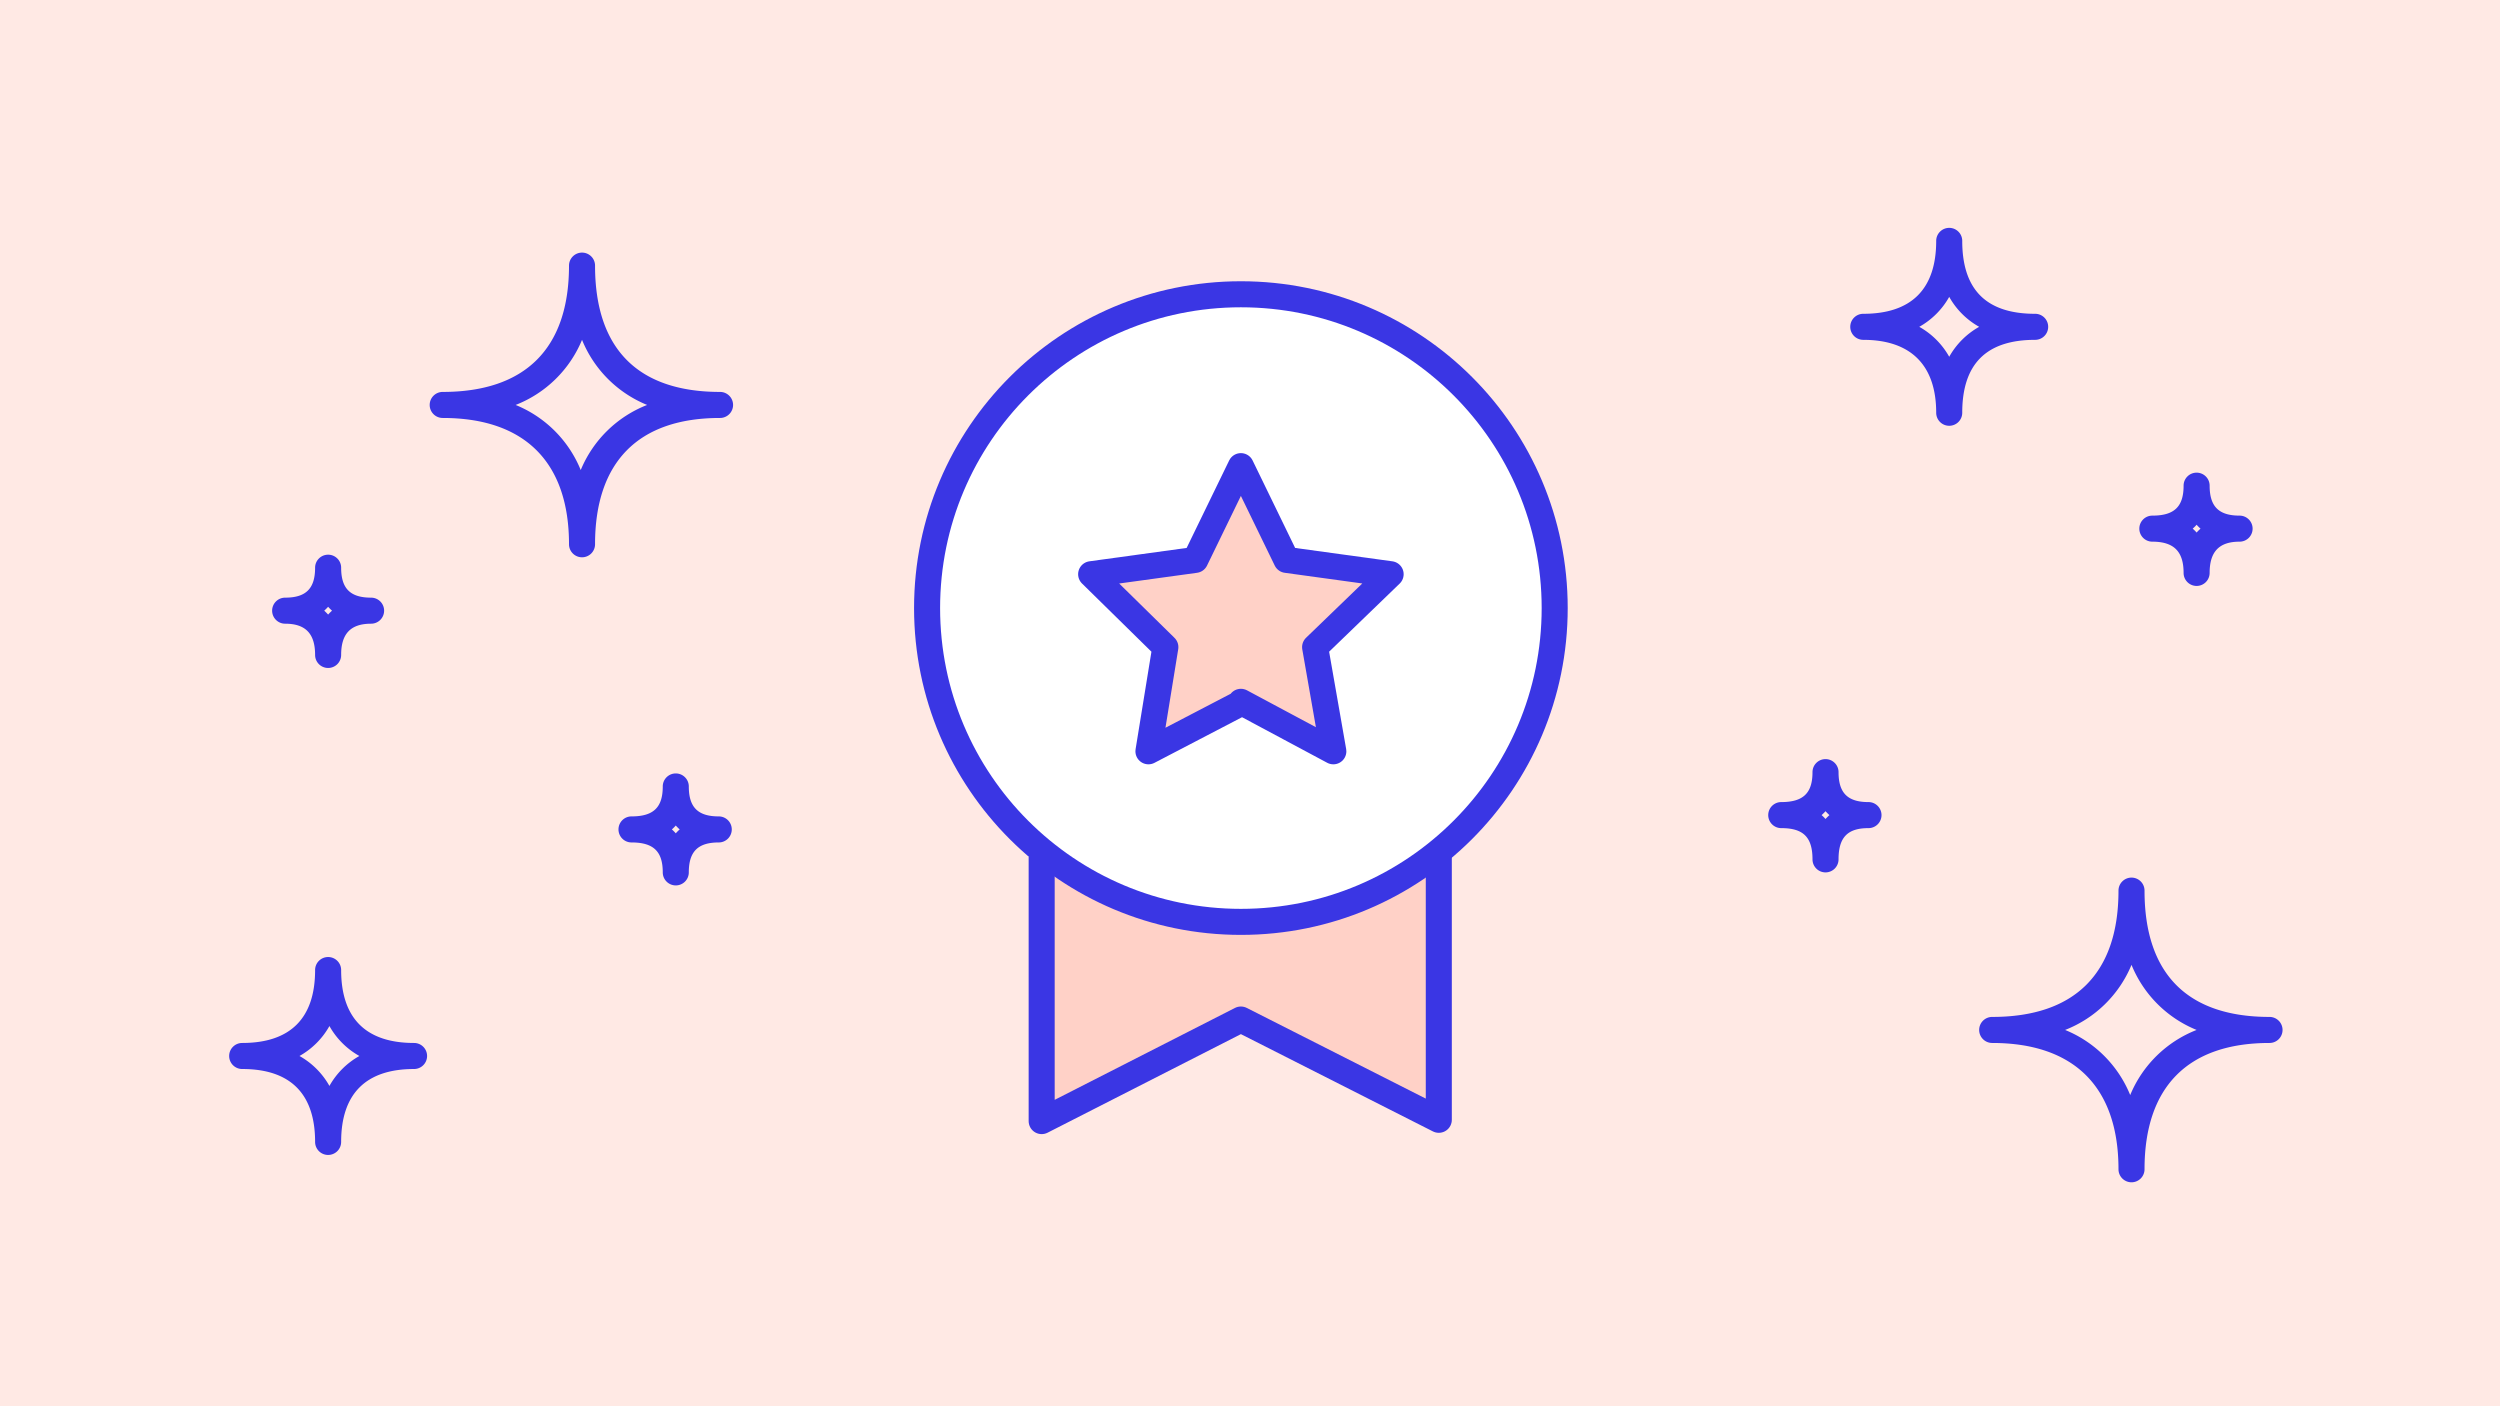<svg xmlns="http://www.w3.org/2000/svg" width="192" height="108" viewBox="0 0 192 108">
    <defs>
        <style>
            .b{fill:#ffd1c7;stroke:#3a36e4;stroke-linejoin:round;stroke-width:2px}.d{fill:#3a36e4}
        </style>
    </defs>
    <path fill="#ffe9e4" d="M0 0h192v108H0z"/>
    <path class="b" d="M110.5 65.8V86l-15.2-7.7L80 86.1V65.8"/>
    <circle cx="95.3" cy="46.7" r="24.1" fill="#fff" stroke="#3a36e4" stroke-linejoin="round" stroke-width="2"/>
    <path class="b" d="M95.3 54l-7.1 3.7 1.3-8-5.7-5.6 8-1.1 3.5-7.2 3.5 7.2 8 1.1-5.8 5.6 1.4 8-7.1-3.8z"/>
    <path class="d" d="M149.7 32.7a1 1 0 01-1-1c0-3.7-2-5.6-5.6-5.6a1 1 0 010-2c3.7 0 5.6-1.9 5.6-5.6a1 1 0 012 0c0 3.7 1.8 5.6 5.6 5.6a1 1 0 010 2c-3.8 0-5.6 1.9-5.6 5.6a1 1 0 01-1 1zm-2.3-7.6a6 6 0 012.3 2.3 6 6 0 012.3-2.3 6 6 0 01-2.3-2.3 6 6 0 01-2.3 2.3zM25.2 88.7a1 1 0 01-1-1c0-3.7-1.9-5.6-5.6-5.6a1 1 0 010-2c3.7 0 5.6-1.9 5.6-5.6a1 1 0 012 0c0 3.7 1.9 5.6 5.6 5.6a1 1 0 110 2c-3.7 0-5.6 1.9-5.6 5.6a1 1 0 01-1 1zM23 81.1a6 6 0 012.3 2.3 6 6 0 012.3-2.3 6 6 0 01-2.3-2.3 6 6 0 01-2.3 2.3zM44.7 42.8a1 1 0 01-1-1c0-6.3-3.4-9.7-9.7-9.7a1 1 0 010-2c6.3 0 9.7-3.3 9.7-9.7a1 1 0 112 0c0 6.4 3.3 9.7 9.6 9.7a1 1 0 010 2c-6.3 0-9.6 3.4-9.6 9.7a1 1 0 01-1 1zm-5.1-11.7a9.1 9.1 0 015 5 9.1 9.1 0 015.1-5 9.1 9.1 0 01-5-5 9.1 9.1 0 01-5.1 5zM163.7 90.8a1 1 0 01-1-1c0-6.3-3.4-9.7-9.7-9.7a1 1 0 010-2c6.3 0 9.7-3.3 9.7-9.7a1 1 0 012 0c0 6.4 3.3 9.7 9.6 9.7a1 1 0 010 2c-6.3 0-9.6 3.4-9.6 9.7a1 1 0 01-1 1zm-5.1-11.7a9.1 9.1 0 015 5 9.1 9.1 0 015.1-5 9.1 9.1 0 01-5-5 9.1 9.1 0 01-5.1 5zM168.7 45a1 1 0 01-1-1c0-1.6-.7-2.4-2.4-2.4a1 1 0 010-2c1.7 0 2.4-.7 2.4-2.3a1 1 0 012 0c0 1.6.7 2.3 2.3 2.3a1 1 0 010 2c-1.6 0-2.3.8-2.3 2.4a1 1 0 01-1 1zm-.3-4.4a3.2 3.2 0 01.3.3 3.4 3.4 0 01.3-.3 3.2 3.2 0 01-.3-.3 3.1 3.1 0 01-.3.3zM25.2 51.3a1 1 0 01-1-1c0-1.6-.7-2.4-2.3-2.4a1 1 0 010-2c1.6 0 2.3-.7 2.3-2.3a1 1 0 012 0c0 1.6.7 2.3 2.3 2.3a1 1 0 110 2c-1.6 0-2.3.8-2.3 2.4a1 1 0 01-1 1zm-.3-4.4a3.6 3.6 0 01.3.3 3.6 3.6 0 01.3-.3 3.6 3.6 0 01-.3-.3 3.6 3.6 0 01-.3.3zM51.9 68a1 1 0 01-1-1c0-1.6-.7-2.3-2.4-2.3a1 1 0 010-2c1.7 0 2.4-.7 2.4-2.3a1 1 0 112 0c0 1.6.7 2.3 2.3 2.3a1 1 0 010 2c-1.6 0-2.3.7-2.3 2.3a1 1 0 01-1 1zm-.3-4.3a3.2 3.2 0 01.3.3 3.1 3.1 0 01.3-.3 3.2 3.2 0 01-.3-.3 3.4 3.4 0 01-.3.3zM140.2 67a1 1 0 01-1-1c0-1.7-.7-2.4-2.4-2.4a1 1 0 010-2c1.7 0 2.4-.7 2.4-2.3a1 1 0 112 0c0 1.6.7 2.3 2.3 2.3a1 1 0 010 2c-1.6 0-2.3.7-2.3 2.4a1 1 0 01-1 1zm-.3-4.4a3.3 3.3 0 01.3.3 3.5 3.5 0 01.3-.3 3.5 3.5 0 01-.3-.3 3.3 3.3 0 01-.3.3z"/>
</svg>
